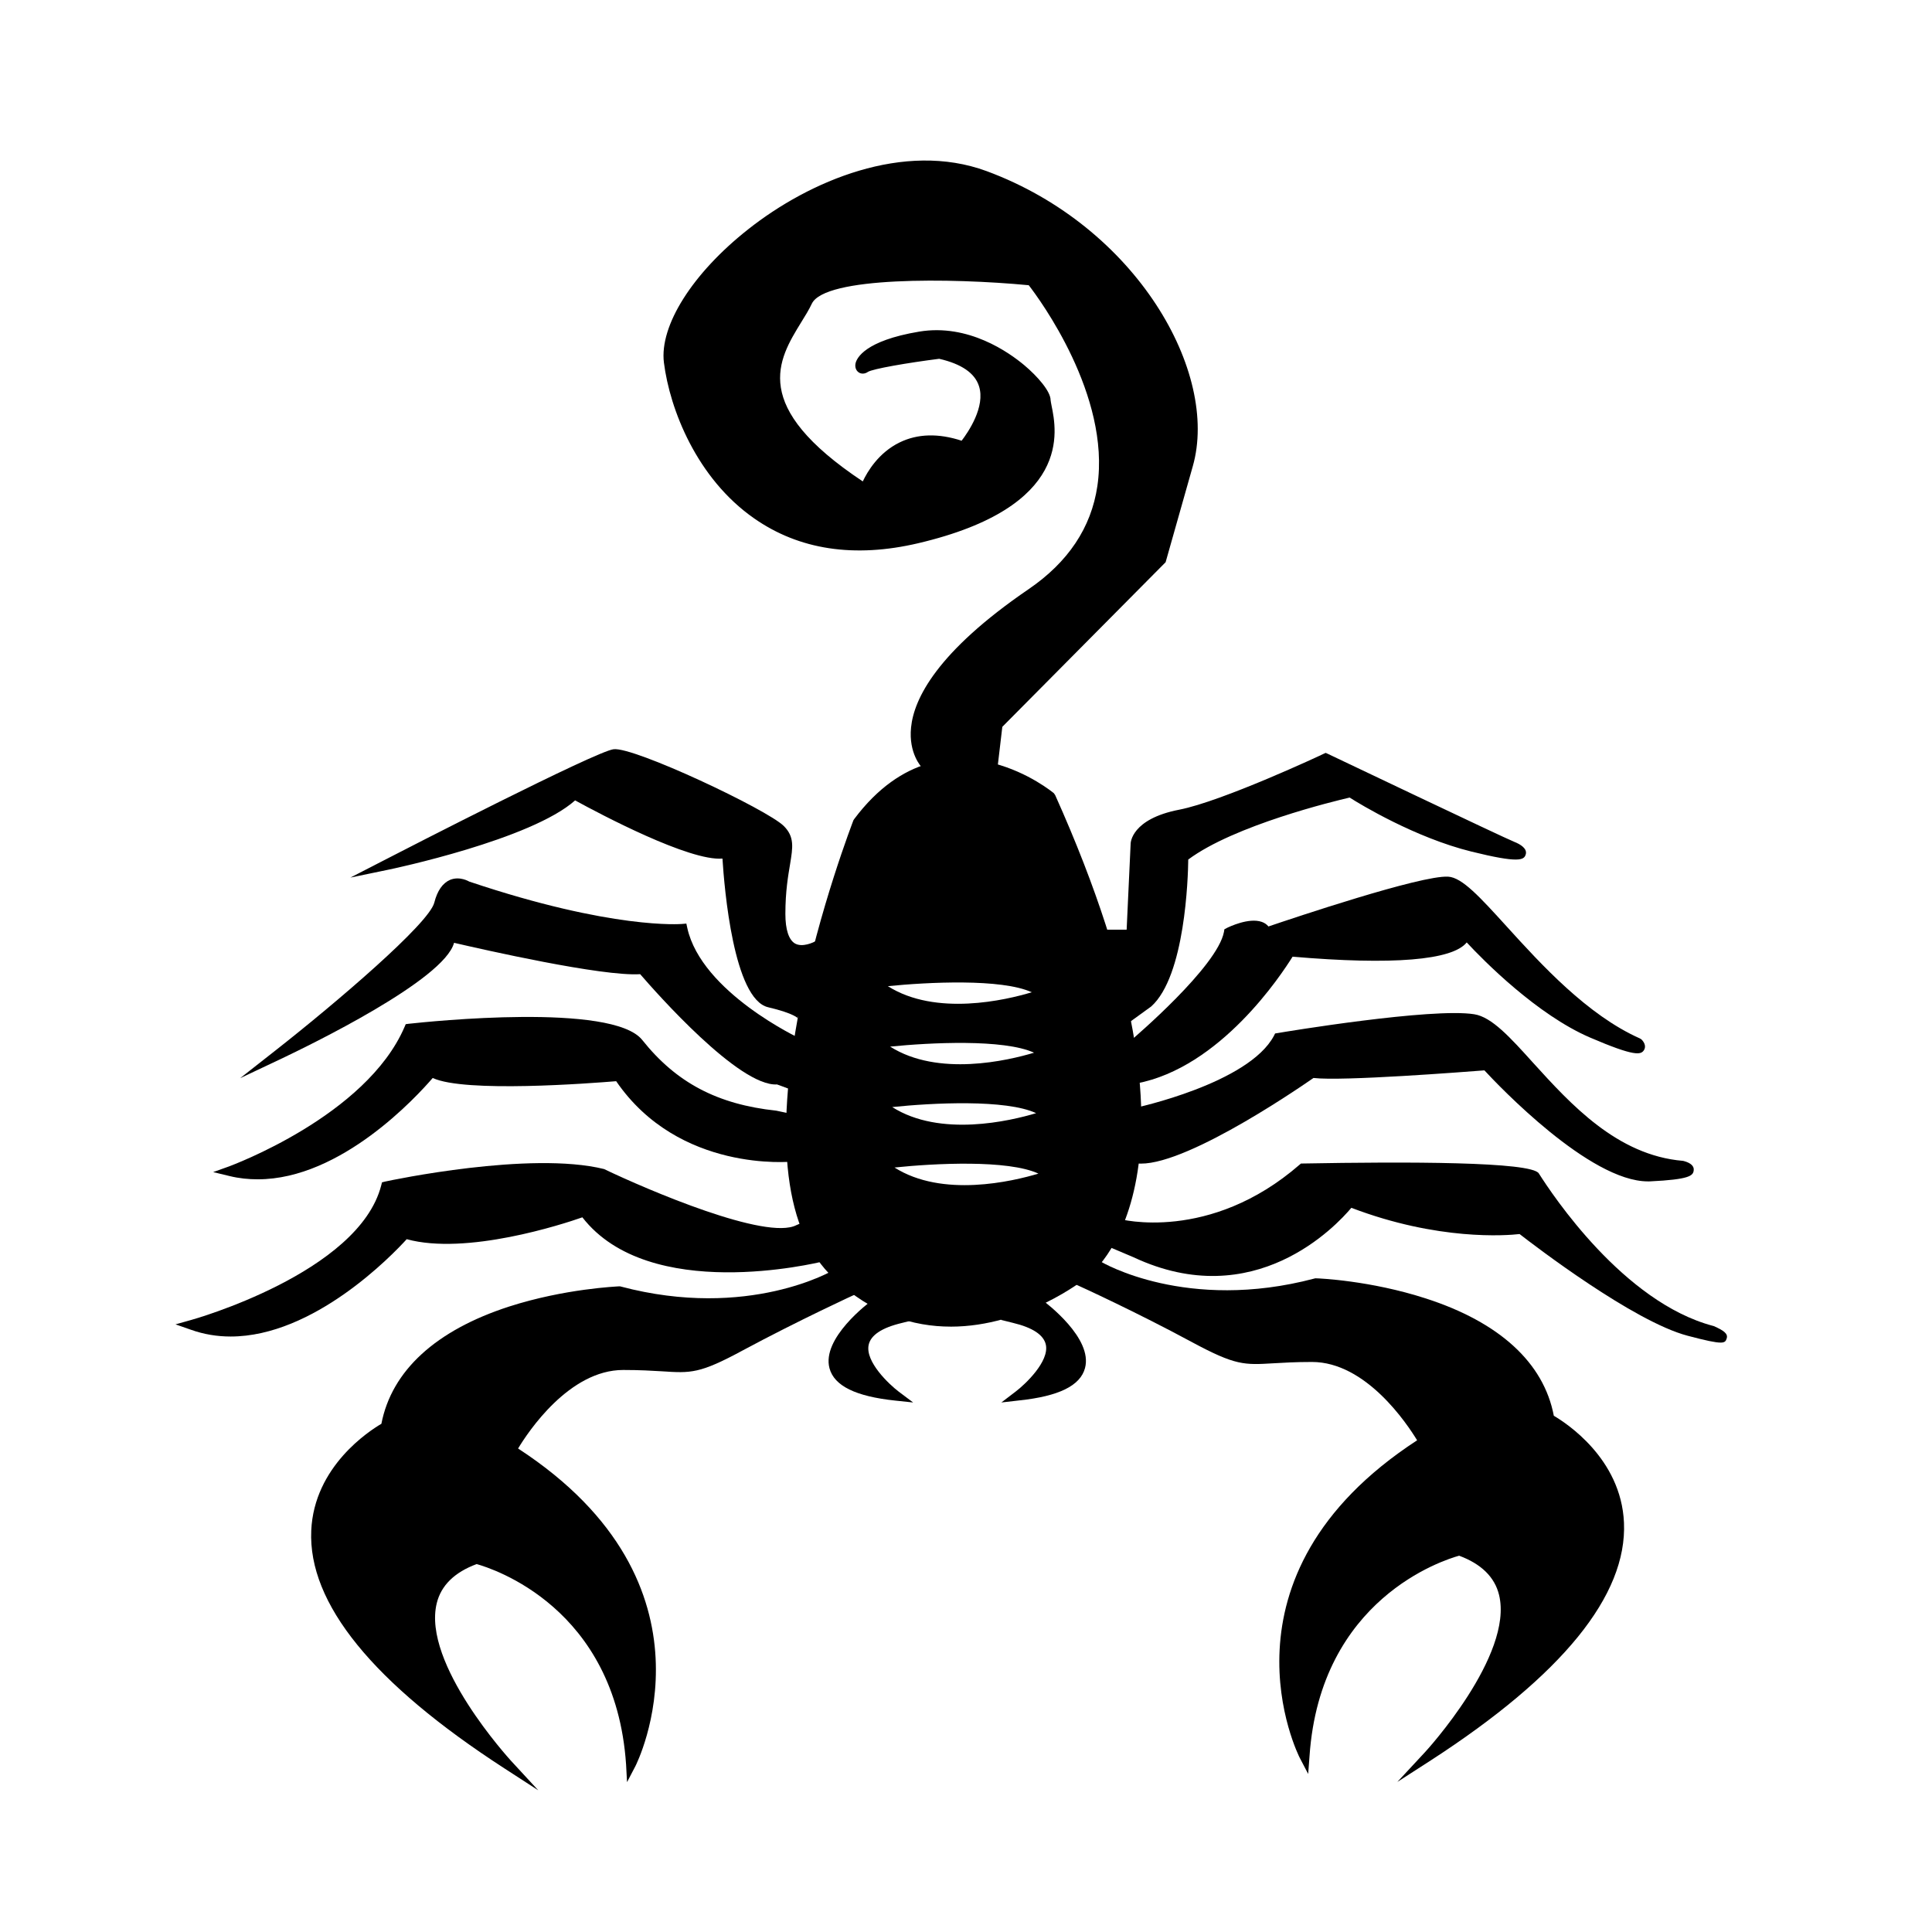 <?xml version="1.0" encoding="UTF-8"?>
<!-- Uploaded to: SVG Repo, www.svgrepo.com, Generator: SVG Repo Mixer Tools -->
<svg fill="#000000" width="800px" height="800px" version="1.1" viewBox="144 144 512 512" xmlns="http://www.w3.org/2000/svg">
 <g>
  <path d="m405.04 190.66c-37.383-13.805-86.301 28.012-83.684 49.324 2.621 21.312 21.312 57.184 65.746 46.703 44.438-10.48 34.008-33.25 34.008-36.625s-15.316-19.801-33.25-16.828c-17.938 2.973-16.828 9.723-14.559 8.211 2.266-1.512 19.699-3.727 19.699-3.727 23.074 5.238 6.348 24.688 6.348 24.688-19.902-7.106-26.047 11.234-26.047 11.234-38.137-24.688-20.555-38.844-15.316-49.727 5.238-10.832 59.398-5.594 59.398-5.594s43.328 53.453 0 82.977c-43.328 29.523-28.012 45.242-28.012 45.242l17.633 1.109 1.41-11.637 43.328-43.73 7.106-25.09c7.102-25.09-16.426-62.727-53.809-76.531z"/>
  <path d="m408.16 349.06-19.445-1.258-0.352-0.352c-0.152-0.152-3.629-3.777-2.922-10.68 0.754-7.559 6.801-20 31.137-36.625 10.48-7.152 16.625-16.324 18.238-27.355 3.527-23.98-15.367-49.574-18.188-53.203-20.656-1.965-54.008-2.316-57.484 4.887-0.754 1.613-1.762 3.223-2.82 4.938-6.098 9.926-13.703 22.219 16.324 42.168 1.203-2.574 4.176-7.613 9.766-10.332 4.734-2.316 10.277-2.469 16.426-0.453 1.664-2.168 6.398-9.02 4.586-14.508-1.109-3.426-4.637-5.844-10.531-7.203-8.363 1.059-17.684 2.672-18.895 3.477-0.805 0.555-1.762 0.605-2.469 0.102-0.707-0.504-1.008-1.41-0.805-2.367 0.301-1.359 2.418-5.996 16.879-8.414 13.047-2.168 23.832 5.543 27.859 8.918 3.477 2.922 6.953 6.902 6.953 9.219 0 0.25 0.152 0.855 0.25 1.461 1.359 6.648 5.594 26.852-35.316 36.477-16.93 3.981-31.59 1.762-43.527-6.602-15.164-10.578-22.32-28.867-23.879-41.262-1.211-9.773 7.559-23.68 22.32-35.316 16.172-12.797 41.262-23.527 63.227-15.418 39.75 14.711 61.668 53.402 54.613 78.191l-7.203 25.441-43.277 43.629zm-18.137-3.879 15.77 1.008 1.309-10.832 0.301-0.352 43.125-43.48 7.004-24.738c7.961-28.215-21.914-63.43-53-74.918-20.906-7.758-45.039 2.672-60.609 15.012-13.805 10.934-22.371 24.133-21.312 32.898 1.461 11.891 8.312 29.32 22.723 39.398 11.336 7.91 25.242 9.977 41.414 6.144 38.34-9.02 34.512-27.305 33.301-33.301-0.203-0.906-0.301-1.512-0.301-2.016-0.051-0.754-2.215-4.231-7.106-8.062-4.535-3.578-13.703-9.27-24.586-7.457-8.465 1.41-12.293 3.629-13.805 5.09 4.734-1.41 16.02-2.922 18.539-3.273l0.25-0.051 0.25 0.051c7.004 1.562 11.234 4.637 12.695 9.02 2.672 8.062-5.34 17.434-5.644 17.836l-0.594 0.809-0.855-0.301c-5.844-2.066-10.984-2.066-15.266 0-6.602 3.223-9.02 10.277-9.07 10.379l-0.555 1.664-1.461-0.957c-33.805-21.867-24.988-36.223-18.488-46.703 1.008-1.664 2.016-3.223 2.719-4.684 5.492-11.336 55.117-6.902 60.758-6.348l0.555 0.051 0.352 0.453c0.957 1.16 23.074 28.766 19.094 55.723-1.715 11.789-8.262 21.613-19.398 29.172-23.426 15.922-29.223 27.559-29.977 34.512-0.496 4.578 1.164 7.297 1.871 8.254z"/>
  <path d="m544.84 368.36c-3.023-1.211-49.523-23.375-49.523-23.375s-26.852 12.645-38.641 14.914c-11.789 2.266-11.738 7.758-11.738 7.758l-1.16 24.082h-7.457l5.742 22.371 6.047-4.332c9.371-8.363 9.371-38.594 9.371-38.594 13.301-10.379 44.336-17.23 44.336-17.23s16.172 10.43 32.344 14.461c16.324 3.926 13.703 1.156 10.68-0.055z"/>
  <path d="m441.36 416.32-6.699-25.945h7.91l1.059-22.773c0-0.203 0.152-6.551 12.848-9.02 11.438-2.215 38.039-14.66 38.289-14.812l0.555-0.25 0.555 0.25c0.453 0.203 46.5 22.168 49.422 23.328 1.664 0.656 3.527 1.812 3.023 3.375-0.453 1.461-1.812 2.316-14.41-0.805-14.863-3.68-29.422-12.496-32.242-14.309-4.133 0.957-30.582 7.356-42.773 16.426-0.051 4.684-0.805 30.883-9.824 38.945zm-3.223-23.273 4.836 18.793 4.434-3.176c8.715-7.758 8.816-37.23 8.816-37.535v-0.656l0.504-0.402c13.352-10.43 43.629-17.18 44.891-17.48l0.555-0.102 0.453 0.301c0.152 0.102 16.172 10.379 31.941 14.258 3.527 0.855 6.047 1.359 7.758 1.664-8.766-4.031-42.02-19.852-47.055-22.27-4.082 1.914-27.406 12.594-38.34 14.711-10.277 2.016-10.629 6.449-10.629 6.5l-1.211 25.391z"/>
  <path d="m578.04 420.4c-24.285-10.73-42.723-42.32-50.332-42.773-7.656-0.453-48.113 13.504-48.113 13.504-1.812-4.031-9.875 0-9.875 0-1.812 9.875-24.738 29.27-24.738 29.27v9.371c23.832-4.484 40.91-33.703 40.91-33.703 49.523 4.383 46.301-4.938 46.301-4.938s17.078 19.348 33.703 26.551c16.629 7.203 12.145 2.719 12.145 2.719z"/>
  <path d="m443.63 431.44v-11.637l0.453-0.402c0.203-0.203 22.57-19.195 24.285-28.465l0.102-0.656 0.652-0.355c0.605-0.301 5.844-2.82 9.27-1.613 0.707 0.25 1.309 0.656 1.762 1.211 6.398-2.168 40.355-13.602 47.609-13.199 3.727 0.203 8.465 5.441 15.617 13.301 8.969 9.875 21.262 23.375 35.215 29.574l0.402 0.25c0.957 0.957 1.211 2.016 0.656 2.871-0.805 1.211-2.367 1.762-14.309-3.375-14.008-6.047-28.062-20.254-32.648-25.191-3.777 4.734-19.699 6.047-46.148 3.777-2.922 4.684-19.094 29.422-41.414 33.605zm2.719-10.43v7.106c22.117-5.289 38.238-32.445 38.391-32.746l0.402-0.754 0.855 0.102c34.812 3.074 42.672-0.707 44.438-2.469 0.504-0.504 0.453-0.805 0.453-0.805l-2.215-6.398 4.535 5.188c0.152 0.203 17.078 19.195 33.25 26.199 2.016 0.855 3.629 1.512 5.039 2.066-11.941-7.106-22.27-18.438-30.078-27.105-5.742-6.297-11.133-12.293-13.754-12.445h-0.352c-6.75 0-36.273 9.621-47.258 13.453l-1.16 0.402-0.504-1.109c-0.203-0.402-0.453-0.656-0.906-0.805-1.562-0.555-4.684 0.352-6.602 1.211-2.516 9.664-21.207 26.09-24.535 28.91zm130.94 0.555v0.102l0.051-0.051c0-0.051 0-0.051-0.051-0.051z"/>
  <path d="m589.93 452.9c-28.766-2.367-44.285-37.031-55.418-38.844s-51.691 4.988-51.691 4.988c-7.106 13.352-37.836 19.801-37.836 19.801l-0.555 11.891c10.781 3.023 47.309-22.52 47.309-22.52 6.75 1.211 46.199-2.016 46.199-2.016s27.457 30.23 43.379 29.473c15.918-0.758 8.613-2.773 8.613-2.773z"/>
  <path d="m580.71 457.08c-15.469 0-39.598-25.391-43.328-29.422-5.238 0.402-37.633 2.922-45.293 2.016-5.441 3.777-37.23 25.391-48.012 22.418l-1.008-0.301 0.605-13.957 1.008-0.203c0.301-0.051 30.23-6.5 36.93-19.145l0.301-0.605 0.656-0.102c1.664-0.301 40.91-6.801 52.145-4.988 4.637 0.754 9.473 6.098 15.566 12.848 9.926 10.934 22.27 24.535 39.699 25.996l0.25 0.051c1.863 0.504 2.769 1.359 2.621 2.469-0.152 1.41-1.059 2.418-11.586 2.922-0.102 0.004-0.352 0.004-0.555 0.004zm-42.219-32.246 0.453 0.504c0.25 0.301 26.551 29.02 41.715 29.02h0.555c2.57-0.152 4.434-0.301 5.793-0.453-17.078-2.719-29.473-16.375-38.641-26.5-5.543-6.098-10.328-11.387-14.008-11.992-10.027-1.613-45.445 4.031-50.633 4.887-7.106 12.141-31.941 18.438-37.434 19.699l-0.453 9.672c9.523 0.855 35.52-15.77 45.141-22.52l0.453-0.301 0.555 0.102c6.5 1.16 45.445-1.965 45.848-2.016z"/>
  <path d="m597.64 496.68c-25.492-6.75-44.988-37.785-46.953-40.961-2.016-3.176-61.363-2.016-61.363-2.016-24.738 21.512-49.172 14.609-49.172 14.609l-2.266 4.637 7.106 3.023c34.812 16.324 56.73-13.504 56.73-13.504 25.492 9.926 45.395 7.152 45.395 7.152s29.422 23.074 44.535 27.055c15.055 3.984 5.988 0.004 5.988 0.004z"/>
  <path d="m599.96 499.8c-1.309 0-3.777-0.504-8.715-1.812-14.359-3.777-40.656-23.93-44.535-26.953-3.477 0.402-21.613 1.812-44.586-6.953-3.981 4.734-25.695 28.113-57.738 13.098l-8.312-3.527 3.324-6.953 1.109 0.301c0.25 0.102 24.031 6.398 47.914-14.359l0.352-0.301h0.504c27.457-0.504 60.559-0.504 62.523 2.621 3.578 5.644 22.418 34.109 46.148 40.406l0.203 0.051c2.621 1.16 3.879 2.016 3.426 3.324-0.207 0.652-0.457 1.059-1.617 1.059zm-52.496-31.59 0.453 0.352c0.25 0.203 20.758 16.223 36.023 23.68-17.434-10.43-30.277-29.223-34.41-35.77-2.519-1.562-32.598-1.914-59.75-1.41-22.219 19.043-43.781 15.922-48.918 14.863l-1.16 2.367 5.793 2.469c33.453 15.617 54.262-11.891 55.117-13.047l0.605-0.855 0.957 0.352c24.836 9.723 44.535 7.106 44.738 7.106z"/>
  <path d="m350.78 386.09c0-14.66 4.133-18.188 0-22.32-4.133-4.133-39.348-20.555-44.031-19.949s-60.457 29.371-60.457 29.371 39.348-8.211 49.879-18.793c0 0 34.059 18.992 40.508 15.367 0 0 1.863 37.586 11.133 39.801 9.32 2.215 8.969 3.981 8.969 3.981l4.332-19.246c0.047 0-10.332 6.5-10.332-8.211z"/>
  <path d="m355.56 413.95c-0.051-0.051-0.957-1.359-8.012-3.023-9.117-2.168-11.586-31.387-12.09-39.398-8.715 0.754-32.242-11.688-39.047-15.418-11.637 10.379-48.266 18.137-49.828 18.438l-9.723 2.016 8.816-4.535c5.742-2.973 56.125-28.867 60.91-29.473 5.289-0.754 40.758 15.973 45.141 20.355 2.871 2.871 2.367 5.691 1.664 10.027-0.504 3.023-1.258 7.203-1.258 13.25 0 4.18 0.906 6.902 2.57 7.859 1.914 1.059 4.785-0.203 5.742-0.805l2.719-1.664-5.039 22.371-2.621-0.555c-0.098 0.254 0.004 0.453 0.055 0.555zm-17.633-46.398 0.102 2.168c0.707 14.156 4.082 37.129 10.125 38.594 3.578 0.855 6.195 1.762 7.859 2.672l3.223-14.359c-1.664 0.504-3.879 0.805-5.844-0.301-2.621-1.461-3.981-4.887-3.981-10.227 0-6.297 0.754-10.578 1.258-13.703 0.754-4.484 0.906-5.844-0.906-7.656-4.133-4.133-38.895-20.102-42.926-19.598-2.82 0.352-28.668 13.199-50.027 24.082 12.344-3.223 31.59-9.07 38.34-15.82l0.707-0.707 0.906 0.504c12.898 7.203 34.965 17.734 39.195 15.367z"/>
  <path d="m324.83 390.12s-17.938 1.762-57.133-11.387c0 0-5.34-3.223-7.305 4.734-2.016 7.961-42.523 39.852-42.523 39.852s47.863-22.57 45.191-31.234c0 0 41.211 9.875 51.188 8.613 0 0 25.895 30.633 35.871 29.27l3.578 1.309 1.965-10.883c0 0.004-26.805-12.34-30.832-30.273z"/>
  <path d="m354.71 433.15-4.785-1.762c-10.078 0.605-32.043-24.336-36.273-29.223-10.078 0.656-41.715-6.551-49.324-8.312-2.621 9.875-38.289 27.156-45.898 30.781l-10.781 5.09 9.371-7.356c16.172-12.695 40.656-33.605 42.066-39.145 0.805-3.176 2.215-5.188 4.18-6.047 2.57-1.059 4.988 0.402 5.09 0.453 38.09 12.797 56.125 11.234 56.324 11.234l1.211-0.102 0.25 1.16c3.777 17.078 29.773 29.27 30.027 29.371l0.957 0.453zm-4.434-4.535 2.367 0.855 1.512-8.312c-4.836-2.367-25.945-13.602-30.328-29.676-4.586 0.203-22.57-0.102-56.527-11.539-0.25-0.152-1.664-0.906-2.973-0.402-1.16 0.504-2.016 1.914-2.621 4.18-1.461 5.894-21.109 22.773-33.453 32.898 18.742-9.723 34.711-20.254 33.504-24.184l-0.707-2.266 2.316 0.555c0.402 0.102 41.059 9.773 50.684 8.566l0.707-0.102 0.453 0.555c7.055 8.363 26.953 29.727 34.66 28.816z"/>
  <path d="m353.7 440.5-4.031-0.855c-18.238-1.914-28.766-9.574-36.426-19.246-7.656-9.621-60.758-3.777-60.758-3.777-10.531 24.535-47.309 37.734-47.309 37.734 26.551 6.449 53.254-26.5 53.254-26.5 5.945 5.039 49.574 1.211 49.574 1.211 16.324 24.688 45.848 21.363 45.848 21.363z"/>
  <path d="m212.33 456.53c-2.469 0-4.988-0.25-7.457-0.855l-4.383-1.059 4.231-1.512c0.352-0.152 36.324-13.301 46.5-36.98l0.301-0.707 0.754-0.102c5.492-0.605 54.008-5.644 61.918 4.281 9.02 11.336 19.949 17.078 35.52 18.742l5.238 1.109 0.203 12.242-1.211 0.152c-0.301 0-29.977 3.023-46.652-21.312-6.801 0.555-40.152 3.125-48.617-0.855-4.125 4.789-24.227 26.855-46.344 26.855zm-2.062-2.773c23.781 1.613 46.906-26.449 47.156-26.754l0.855-1.059 1.059 0.906c4.031 3.375 31.941 2.316 48.617 0.855l0.805-0.051 0.453 0.656c13.805 20.906 37.684 21.16 43.328 20.859l-0.102-7.559-2.973-0.656c-15.973-1.664-27.859-7.961-37.23-19.699-5.793-7.305-43.629-4.988-58.746-3.375-8.863 19.402-32.996 31.492-43.223 35.875z"/>
  <path d="m357.58 469.12-1.914 0.855c-10.328 5.34-51.941-14.762-51.941-14.762-19.496-4.836-57.434 3.324-57.434 3.324-6.195 24.184-51.34 36.625-51.34 36.625 26.852 9.574 56.324-24.184 56.324-24.184 16.977 5.289 47.457-5.844 47.457-5.844 16.977 23.426 62.977 11.992 62.977 11.992z"/>
  <path d="m205.12 498.19c-3.527 0-7.055-0.555-10.578-1.812l-4.031-1.41 4.133-1.16c0.453-0.102 44.438-12.496 50.383-35.668l0.203-0.805 0.805-0.203c1.562-0.352 38.492-8.16 58.039-3.324 11.688 5.594 43.023 18.992 50.984 14.863l3.176-1.359 5.543 10.578-1.664 0.402c-1.914 0.453-46.047 11.133-63.781-11.688-5.289 1.863-30.73 10.125-46.551 5.793-3.836 4.231-24.594 25.793-46.66 25.793zm-5.289-3.176c24.484 4.434 50.18-24.688 50.43-24.988l0.555-0.656 0.855 0.25c16.375 5.09 46.301-5.742 46.602-5.844l0.961-0.301 0.605 0.805c14.461 19.949 51.539 13.602 59.902 11.84l-2.769-5.289-0.805 0.352c-10.531 5.492-48.719-12.695-53.051-14.762-17.18-4.231-50.23 2.117-55.773 3.223-5.746 19.805-35.875 31.543-47.512 35.371z"/>
  <path d="m365.74 481.71s-22.723 13.805-57.586 4.586c0 0-56.074 2.066-61.867 35.922 0 0-58.242 30.832 32.043 89.273 0 0-39.953-43.125-8.16-54.41 0 0 37.938 9.32 41.012 54.41 0 0 24.789-47.156-31.691-83.129 0 0 12.242-22.57 29.676-22.57 17.434 0 16.07 3.074 31.086-5.039 15.012-8.113 30.277-15.062 30.277-15.062z"/>
  <path d="m286.64 618.45-9.02-5.844c-34.762-22.52-51.992-43.68-51.137-62.977 0.754-17.027 15.418-26.449 18.59-28.312 2.719-14.055 14.41-24.789 33.906-31.086 14.762-4.734 28.516-5.289 29.121-5.34h0.203l0.203 0.051c33.855 8.969 56.324-4.281 56.527-4.434l0.805-0.504 7.152 5.945-1.965 0.906c-0.152 0.051-15.367 7.055-30.18 15.012-11.438 6.195-13.754 6.047-21.41 5.543-2.57-0.152-5.793-0.352-10.277-0.352-14.309 0-25.191 16.375-27.859 20.809 55.469 36.125 31.336 83.684 31.086 84.188l-2.215 4.231-0.254-4.688c-2.82-41.664-35.469-51.941-39.598-53.102-5.844 2.168-9.422 5.644-10.578 10.379-3.93 16.02 19.398 41.414 19.648 41.715zm-16.473-62.773 0.402 0.102c0.352 0.102 35.922 9.27 41.516 50.332 4.535-12.645 11.789-47.961-33.25-76.629l-1.059-0.656 0.605-1.109c0.504-0.957 12.797-23.277 30.832-23.277 4.535 0 7.809 0.203 10.48 0.352 7.254 0.453 9.219 0.605 20-5.238 11.738-6.348 23.781-12.09 28.414-14.207l-2.418-2.016c-4.484 2.418-25.996 12.594-57.586 4.281-3.578 0.203-55.016 3.375-60.406 34.762l-0.102 0.656-0.605 0.301c-0.152 0.102-17.027 9.219-17.734 26.398-0.707 16.777 13.453 35.418 42.168 55.367-7.004-9.117-17.18-24.988-14.258-36.93 1.41-5.742 5.691-9.926 12.645-12.395z"/>
  <path d="m382.62 493.2-6.449-3.777s-28.516 20.859 5.141 24.383c0.051 0-20.152-15.367 1.309-20.605z"/>
  <path d="m385.99 515.67-4.785-0.504c-10.43-1.109-16.121-3.879-17.383-8.566-2.117-7.91 10.176-17.23 11.586-18.238l0.707-0.504 10.078 5.945-3.223 0.805c-5.289 1.258-8.211 3.223-8.766 5.793-0.957 4.484 5.441 10.48 7.961 12.395zm-9.672-24.637c-3.727 2.922-11.184 9.926-9.875 14.812 0.754 2.769 4.434 4.836 10.73 5.996-2.922-2.973-6.551-7.656-5.594-12.09 0.656-3.023 3.223-5.391 7.707-6.953z"/>
  <path d="m554.67 520.01c-5.844-33.855-61.867-35.922-61.867-35.922-34.863 9.219-57.586-4.586-57.586-4.586l-4.785 3.981s15.266 6.953 30.277 15.062c15.012 8.113 13.652 5.039 31.086 5.039 17.434 0 29.676 22.57 29.676 22.57-56.477 35.973-31.691 83.129-31.691 83.129 3.074-45.09 41.012-54.41 41.012-54.41 31.789 11.285-8.16 54.41-8.16 54.41 90.281-58.441 32.039-89.273 32.039-89.273z"/>
  <path d="m514.31 616.23 7.305-7.859c0.25-0.25 23.578-25.695 19.648-41.715-1.16-4.734-4.734-8.211-10.578-10.379-4.18 1.16-36.777 11.438-39.648 53.102l-0.355 4.734-2.215-4.231c-0.25-0.453-24.383-48.062 31.086-84.188-2.672-4.383-13.551-20.758-27.859-20.758-4.484 0-7.707 0.203-10.277 0.352-7.656 0.453-9.977 0.605-21.41-5.543-14.812-8.012-30.027-14.965-30.18-15.012l-1.965-0.906 7.152-5.945 0.805 0.504c0.203 0.152 22.672 13.402 56.527 4.434l0.203-0.051h0.203c0.605 0 14.359 0.555 29.121 5.34 19.496 6.297 31.234 17.027 33.906 31.086 3.176 1.863 17.836 11.285 18.59 28.312 0.855 19.297-16.375 40.457-51.137 62.977zm-22.57-114.01c18.035 0 30.328 22.32 30.832 23.277l0.605 1.109-1.059 0.656c-45.039 28.668-37.785 63.984-33.25 76.629 5.594-41.059 41.16-50.23 41.516-50.332l0.402-0.102 0.402 0.152c7.004 2.469 11.234 6.648 12.645 12.395 2.922 11.941-7.254 27.809-14.258 36.93 28.719-19.949 42.875-38.543 42.168-55.367-0.754-17.18-17.582-26.301-17.734-26.398l-0.605-0.301-0.102-0.656c-5.391-31.438-56.828-34.613-60.406-34.762-31.59 8.312-53.102-1.863-57.586-4.281l-2.418 2.016c4.586 2.168 16.625 7.859 28.414 14.207 10.781 5.844 12.695 5.691 20 5.238 2.625-0.211 5.898-0.41 10.434-0.41z"/>
  <path d="m422.37 355.26s-6.348-5.289-15.418-7.656c-10.125-2.621-23.629-1.664-35.57 14.258 0 0-35.871 91.543-5.644 119.86 30.18 28.312 65.094 0 65.094 0 0.004-0.004 36.832-25.445-8.461-126.46zm-1.812 52.145s-28.617 10.73-44.84-2.973c0 0 36.426-4.688 44.84 2.973zm0.555 16.02s-28.617 10.73-44.84-2.973c0.051-0.051 36.477-4.684 44.84 2.973zm0.602 15.969s-28.617 10.73-44.84-2.973c0.055 0.004 36.477-4.633 44.84 2.973zm-44.184 13.051s36.426-4.637 44.84 2.973c-0.051 0-28.668 10.781-44.84-2.973z"/>
  <path d="m395.97 495.57c-9.926 0-20.809-3.223-31.086-12.898-12.898-12.09-15.871-36.223-8.918-71.793 5.141-26.25 14.156-49.324 14.207-49.523l0.203-0.301c12.645-16.879 27.105-17.332 36.98-14.762 9.27 2.418 15.668 7.707 15.922 7.91l0.352 0.504c45.242 100.81 9.574 127.06 8.012 128.12-0.203 0.152-16.074 12.746-35.672 12.746zm-23.379-133c-1.715 4.434-34.512 91.391-5.945 118.2 12.141 11.387 26.449 14.863 42.523 10.328 12.09-3.426 20.758-10.328 20.859-10.379 0.152-0.102 9.02-6.5 12.344-24.887 3.125-17.078 1.965-48.266-21.059-99.652-1.211-0.957-6.953-5.188-14.66-7.203-13.203-3.484-24.641 1.102-34.062 13.598zm27.105 98.242c-7.91 0-16.426-1.715-23.074-7.356l-2.316-1.965 3.023-0.402c1.512-0.203 37.129-4.637 45.898 3.324l1.613 1.461-2.066 0.754c-0.707 0.305-11.188 4.184-23.078 4.184zm-18.641-7.406c12.695 8.062 31.285 3.68 38.137 1.613-8.059-3.731-27.555-2.723-38.137-1.613zm18.035-8.613c-7.91 0-16.426-1.715-23.074-7.356l-2.316-1.965 3.023-0.402c1.512-0.203 37.129-4.637 45.898 3.324l1.613 1.461-2.066 0.754c-0.707 0.352-11.188 4.184-23.078 4.184zm-18.641-7.406c12.695 8.062 31.285 3.68 38.137 1.613-8.008-3.731-27.555-2.723-38.137-1.613zm18.09-8.566c-7.91 0-16.426-1.715-23.074-7.356l-2.316-1.965 3.023-0.402c1.512-0.203 37.129-4.637 45.898 3.324l1.613 1.461-2.066 0.754c-0.711 0.305-11.238 4.184-23.078 4.184zm-18.641-7.457c12.695 8.062 31.285 3.68 38.137 1.613-8.062-3.68-27.609-2.672-38.137-1.613zm18.035-8.562c-7.91 0-16.426-1.715-23.074-7.356l-2.316-1.965 3.023-0.402c1.512-0.203 37.129-4.637 45.898 3.324l1.613 1.461-2.066 0.754c-0.711 0.301-11.238 4.184-23.078 4.184zm-18.641-7.457c12.695 8.062 31.336 3.68 38.137 1.613-8.059-3.68-27.609-2.672-38.137-1.613z"/>
  <path d="m414 513.81c33.656-3.527 5.141-24.383 5.141-24.383l-6.449 3.777c21.461 5.238 1.309 20.605 1.309 20.605z"/>
  <path d="m409.37 515.67 3.828-2.922c2.519-1.914 8.918-7.961 7.961-12.395-0.555-2.57-3.477-4.535-8.766-5.793l-3.223-0.805 10.078-5.945 0.707 0.504c1.41 1.059 13.703 10.328 11.586 18.238-1.258 4.684-6.953 7.457-17.383 8.566zm6.699-22.871c4.484 1.613 7.106 3.93 7.707 6.953 0.906 4.434-2.672 9.117-5.594 12.09 6.297-1.16 9.977-3.176 10.73-5.996 1.309-4.887-6.098-11.891-9.875-14.812z"/>
 </g>
</svg>